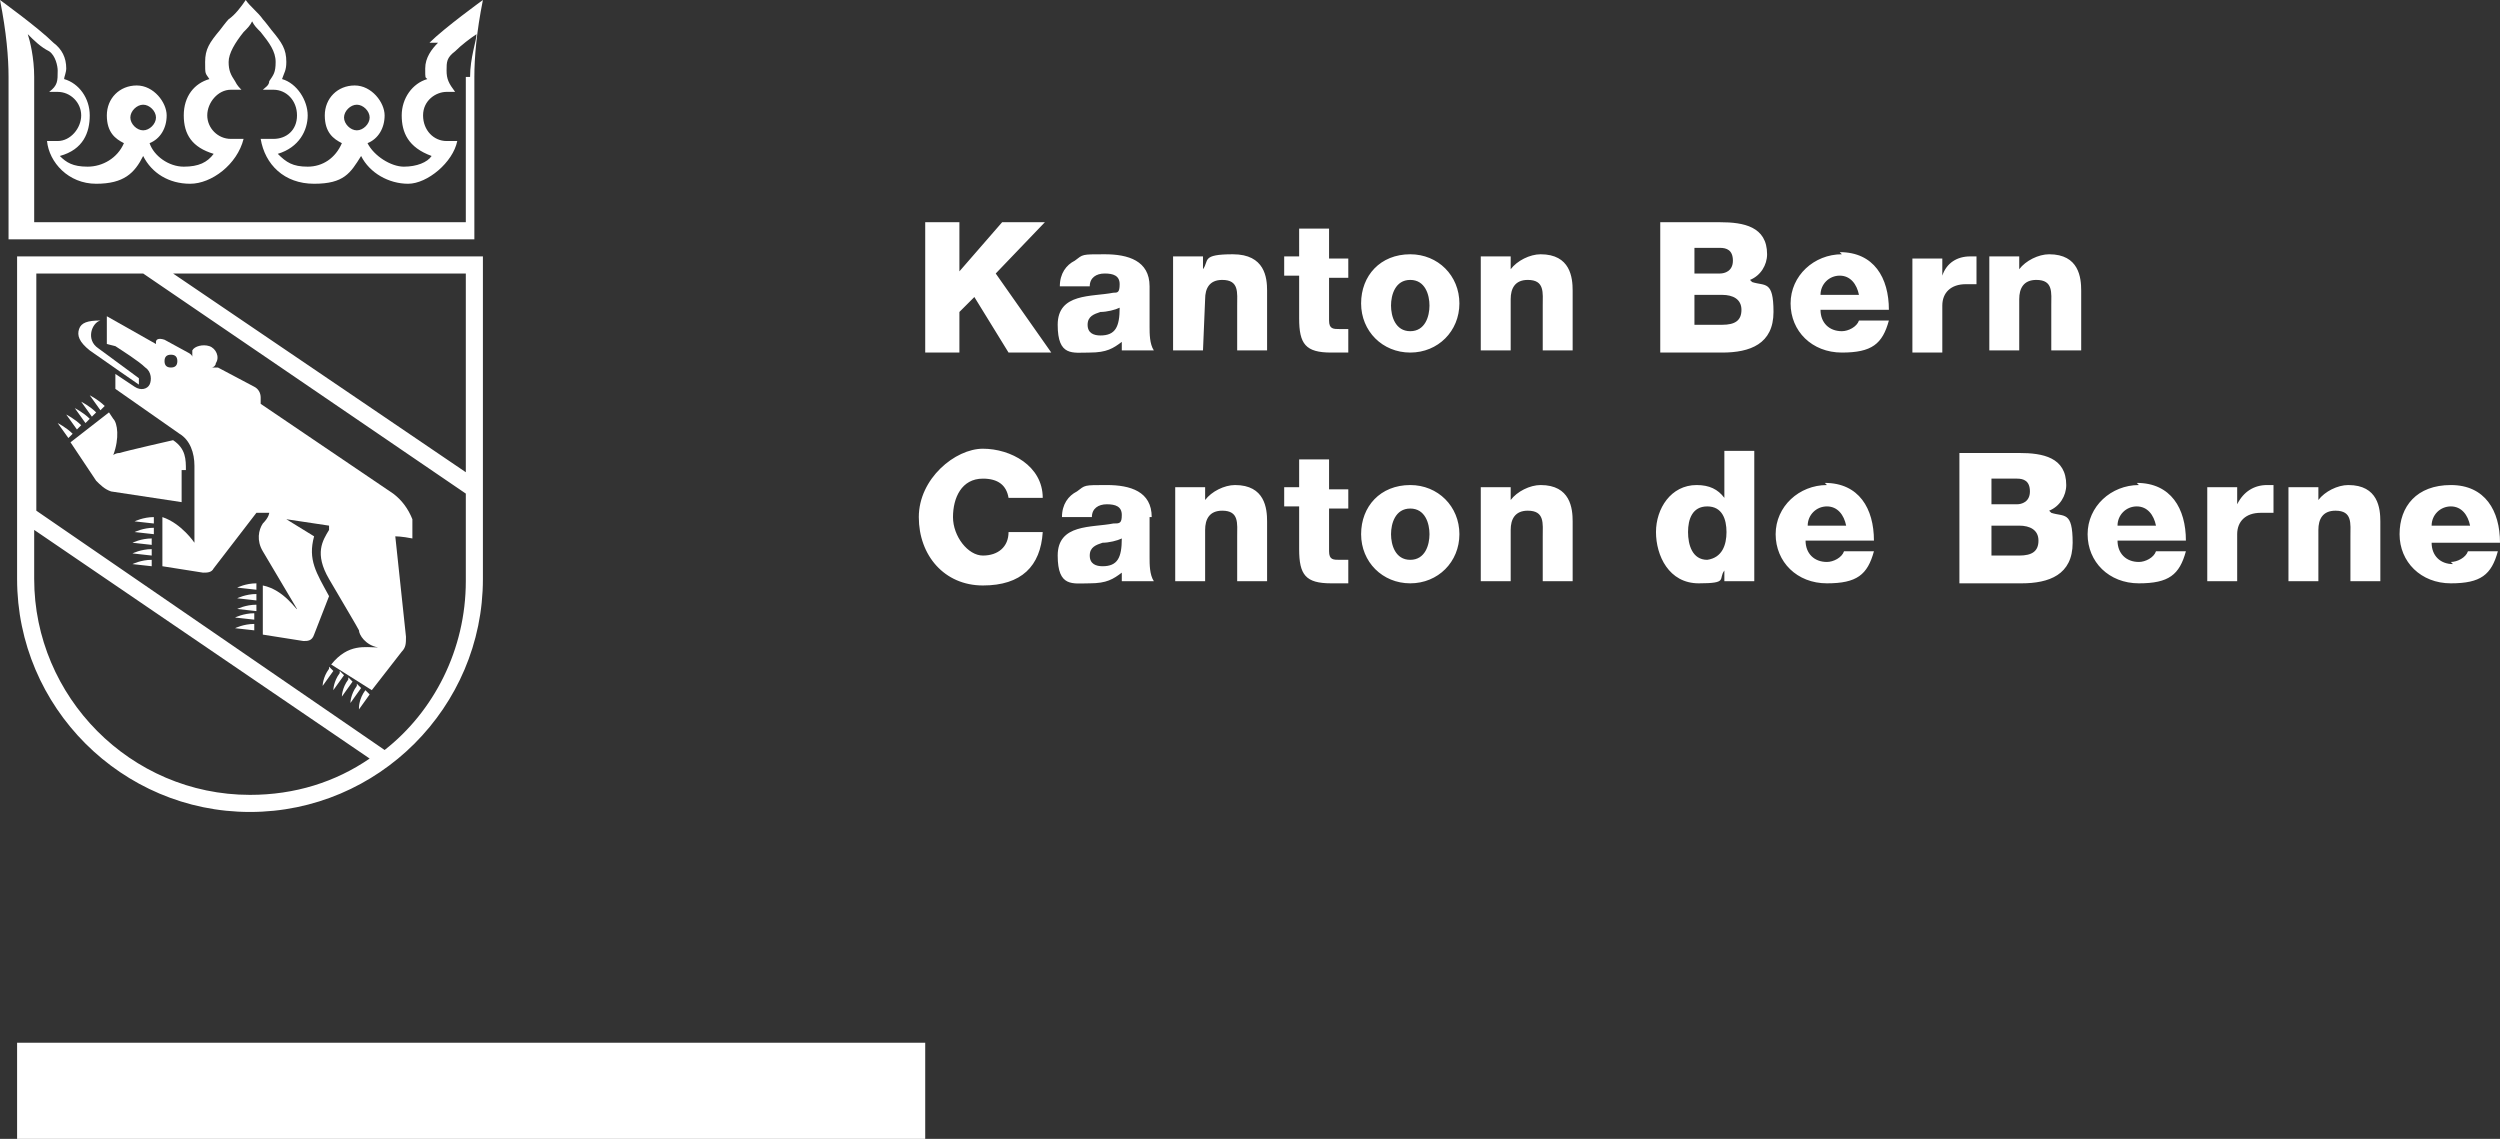 <svg xmlns="http://www.w3.org/2000/svg" viewBox="0 0 117 53.3"><rect x="0" y="0" width="117" height="53.3" fill="#333333" stroke="none"/><g fill="#fff" stroke-width="0"><path d="M.8 48.8h42.5v4.5H.8v-4.5Zm4.6-32.6c.3.2 1.1.7 1.4 1 .3.2.3.6.2.8s-.4.3-.7.1l-.9-.6v.7l3 2.1c.5.3.7.9.7 1.5v3.6s-.6-.9-1.5-1.2v2.3l1.9.3c.2 0 .4 0 .5-.2l2-2.6h.6s0 .2-.3.5c-.2.3-.3.8 0 1.3l1.6 2.7c0 .1-.6-.9-1.6-1.1v2.3l1.9.3c.2 0 .4 0 .5-.3l.7-1.8c-.6-1.1-1-1.7-.7-2.8l-1.3-.8 2 .3v.2c-.3.5-.7 1.1 0 2.3s1.3 2.2 1.4 2.4c0 .2.3.7.9.8-.6 0-1.4-.2-2.2.8l1.9 1.2 1.4-1.8c.2-.2.2-.4.2-.7l-.5-4.7s.3 0 .8.1v-.9c-.2-.5-.5-.9-.9-1.2l-6.2-4.2v-.3c0-.2-.1-.4-.3-.5l-1.7-.9h-.3c.1 0 .2-.1.2-.2.2-.3 0-.7-.3-.8s-.7 0-.8.2v.3s0-.1-.2-.2l-1.1-.6c-.3-.1-.4 0-.4.1v.1L5 14.8v1.3l.4.1Zm2.6.4c.2 0 .3.1.3.3s-.1.3-.3.3-.3-.1-.3-.3.1-.3.3-.3Z"></path><path d="M4.2 16.4c.7.5 2.3 1.6 2.3 1.6v-.3l-1.9-1.4c-.6-.4-.3-1.2.1-1.3-.6 0-.9.1-1 .4-.1.3 0 .6.5 1-.1-.1 0 0 0 0ZM8.7 22c0-.5 0-1-.6-1.4 0 0-2.2.5-2.5.6-.2 0-.3.1-.3.1.3-.8.2-1.5 0-1.7l-.2-.3-1.8 1.4 1.2 1.8c.2.2.4.4.7.5l3.3.5V22h.2Zm-5.3-1.7c-.3-.3-.7-.5-.7-.5l.5.7.2-.2Zm.4-.4c-.3-.3-.7-.5-.7-.5l.5.7.2-.2Zm.4-.3c-.3-.3-.7-.5-.7-.5l.5.7.2-.2Zm.1-.1.2-.2c-.3-.3-.7-.5-.7-.5l.5.7Zm.6-.5c-.3-.3-.7-.5-.7-.5l.5.7.2-.2Zm2.3 5.5v-.3c-.5 0-.9.2-.9.2l.9.1c0-.1 0 0 0 0Zm0 .5v-.3c-.5 0-.9.2-.9.2l.9.1c0-.1 0 0 0 0Zm-.1.5v-.3c-.5 0-.9.2-.9.2l.9.1c0-.1 0 0 0 0Zm0 .5v-.3c-.5 0-.9.2-.9.2l.9.1c0-.1 0 0 0 0Zm0 .5v-.3c-.5 0-.9.2-.9.2l.9.1c0-.1 0 0 0 0Zm4.9 1.1v-.3c-.5 0-.9.2-.9.2l.9.1c0-.1 0 0 0 0Zm0 .5v-.3c-.5 0-.9.2-.9.2l.9.1c0-.1 0 0 0 0Zm0 .5v-.3c-.5 0-.9.2-.9.2l.9.1c0-.1 0 0 0 0Zm-.1.4v-.3c-.5 0-.9.2-.9.2l.9.1c0-.1 0 0 0 0Zm0 .5v-.3c-.5 0-.9.2-.9.2l.9.1c0-.1 0 0 0 0Zm3.5 1.8c-.3.4-.3.8-.3.8l.5-.7-.2-.2v.1Zm.5.2c-.3.4-.3.8-.3.8l.5-.7-.2-.2v.1Zm.4.3c-.3.4-.3.8-.3.8l.5-.7-.2-.2v.1Zm.4.3c-.3.4-.3.8-.3.8l.5-.7-.2-.2v.1Zm.1 1.1.5-.7-.2-.2c-.3.4-.3.8-.3.8v.1Z"></path><path d="M.8 27.1c0 6 4.9 10.9 10.9 10.9s10.9-4.9 10.9-10.9V12H.8v15.1Zm.8 0v-2.3l15.7 10.7c-1.6 1.1-3.5 1.7-5.6 1.7-5.6 0-10.1-4.6-10.1-10.1Zm20.2-5L8.1 12.8h13.7v9.3ZM6.7 12.8l15.1 10.3v4.1c0 3.2-1.5 6.1-3.8 7.9L1.7 23.9V12.8h5.1-.1ZM20.5 2c-.3.3-.6.7-.6 1.2s0 .4.1.5c-.7.2-1.2.9-1.2 1.7s.3 1.5 1.4 1.9c-.2.3-.7.5-1.3.5s-1.4-.5-1.7-1.1c.5-.2.8-.7.8-1.3S17.4 4 16.6 4s-1.4.6-1.4 1.4.4 1.1.8 1.3c-.3.7-.9 1.1-1.6 1.1s-1-.2-1.4-.6c1-.3 1.4-1.1 1.4-1.8s-.5-1.5-1.2-1.7c.1-.3.2-.4.2-.8 0-.6-.2-.9-.7-1.5 0 0-.3-.4-.4-.5-.2-.3-.6-.6-.8-.9-.2.3-.5.7-.8.9-.1.1-.4.5-.4.5-.5.6-.7.9-.7 1.5s0 .5.2.8c-.7.2-1.2.8-1.2 1.7S9 6.9 10 7.2c-.3.4-.7.6-1.4.6S7.2 7.3 7 6.7c.5-.2.8-.7.8-1.3S7.2 4 6.4 4 5 4.6 5 5.4s.4 1.1.8 1.3c-.3.7-1 1.1-1.7 1.1s-1-.2-1.3-.5C3.9 7 4.2 6.2 4.2 5.4S3.7 3.9 3 3.7c0-.1.1-.3.1-.5 0-.5-.2-.9-.6-1.2C1.8 1.3 0 0 0 0c.3 1.5.4 2.7.4 3.6v7.6h21.8V3.6c0-.9.1-2.1.4-3.6 0 0-1.8 1.3-2.5 2h.4Zm-4.4 3.5c0-.3.3-.6.6-.6s.6.3.6.6-.3.6-.6.6-.6-.3-.6-.6Zm-10 0c0-.3.3-.6.6-.6s.6.3.6.6-.3.6-.6.6-.6-.3-.6-.6Zm15.7-1.9v6.8H1.6V3.6c0-.9-.2-1.7-.3-2 .3.3.6.6 1 .8.3.2.4.7.4.9 0 .5 0 .7-.4 1h.4c.6 0 1.1.5 1.1 1.1s-.5 1.2-1.1 1.2h-.5c.1 1 1 2 2.3 2s1.8-.5 2.2-1.3c.4.8 1.2 1.3 2.2 1.3s2.2-.9 2.5-2.1h-.6c-.6 0-1.1-.5-1.1-1.1s.5-1.2 1.1-1.2h.5c-.1-.1-.2-.2-.3-.4-.2-.3-.3-.5-.3-.9s.3-.9.7-1.4c.2-.2.3-.3.4-.5.1.2.2.3.4.5.4.5.7.9.7 1.4s-.1.6-.3.9c0 .2-.2.3-.3.4h.5c.6 0 1.1.5 1.1 1.2s-.5 1.1-1.1 1.1h-.6c.2 1.2 1.1 2.1 2.5 2.1s1.7-.5 2.2-1.3c.4.8 1.3 1.3 2.2 1.3s2.1-1 2.3-2h-.5c-.6 0-1.1-.5-1.1-1.2s.6-1.1 1.1-1.1h.4c-.3-.4-.4-.6-.4-1s0-.6.4-.9c.3-.3.7-.6 1-.8 0 .3-.3 1.1-.3 2h-.2Zm27.1 6.8h-2l-2 2.3v-2.3h-1.6v6.1h1.6v-1.9l.7-.7 1.6 2.6h2l-2.6-3.7 2.3-2.4Zm3.2 3.3c-1 .2-2.6 0-2.6 1.5s.7 1.3 1.5 1.3 1.1-.2 1.5-.5v.4H54c-.2-.3-.2-.8-.2-1.1v-1.9c0-1.2-1-1.5-2.1-1.5s-1 0-1.4.3c-.4.2-.7.6-.7 1.2H51c0-.4.3-.6.7-.6s.7.1.7.5-.1.4-.3.4c-.1 0 0 0 0 0Zm-.6 2c-.3 0-.6-.1-.6-.5s.3-.5.6-.6c.3 0 .7-.1.9-.2 0 .9-.2 1.3-.9 1.3Zm4.9-1.7c0-.5.2-.9.8-.9.8 0 .7.6.7 1.2v2.1h1.4v-2.8c0-.6-.1-1.7-1.6-1.7s-1.1.3-1.4.7V12h-1.4v4.4h1.4l.1-2.4Zm5.8-3.3h-1.4V12h-.7v.9h.7v2c0 1.2.3 1.6 1.5 1.6h.8v-1.1h-.4c-.3 0-.5 0-.5-.4v-2h.9v-.9h-.9v-1.4Zm3.8 1.2c-1.4 0-2.3 1-2.3 2.3s1 2.3 2.3 2.3 2.3-1 2.3-2.3-1-2.3-2.3-2.3Zm0 3.6c-.7 0-.9-.7-.9-1.2s.2-1.2.9-1.2.9.7.9 1.2-.2 1.2-.9 1.2Zm6.1-3.6c-.5 0-1.1.3-1.4.7V12h-1.4v4.4h1.4V14c0-.5.2-.9.8-.9.8 0 .7.6.7 1.2v2.1h1.4v-2.8c0-.6-.1-1.7-1.5-1.7Zm9.8 1.2c.5-.2.8-.7.8-1.2 0-1.3-1.1-1.5-2.2-1.5h-2.8v6.1h2.9c1.3 0 2.4-.4 2.4-1.9s-.4-1.2-1-1.4l-.1-.1Zm-2.6-1.5h1.2c.3 0 .6.1.6.6s-.4.6-.6.6h-1.2v-1.2Zm1.3 3.6h-1.3v-1.4h1.3c.5 0 .9.2.9.7s-.3.7-.9.7Zm5.6-3.3c-1.3 0-2.4 1-2.4 2.3s1 2.3 2.4 2.3 1.9-.4 2.2-1.5H87c-.1.3-.5.5-.8.5-.6 0-1-.4-1-1h3.2c0-1.5-.7-2.7-2.3-2.7l.1.1Zm-1 1.9c0-.5.4-.9.9-.9s.8.4.9.9h-1.8Zm7.3-.5V12h-.3c-.6 0-1.1.3-1.3.9v-.8h-1.4v4.4h1.4v-2.2c0-.6.4-1 1.1-1h.5c.1 0 0 0 0 0Zm3.4-1.4c-.5 0-1.1.3-1.4.7V12h-1.4v4.4h1.4V14c0-.5.2-.9.8-.9.8 0 .7.6.7 1.2v2.1h1.4v-2.8c0-.6-.1-1.7-1.5-1.7ZM46 22.4c.7 0 1.1.3 1.2.9h1.6c0-1.5-1.5-2.3-2.8-2.3s-3 1.4-3 3.2 1.2 3.2 3 3.2 2.7-.9 2.8-2.5h-1.6c0 .7-.5 1.1-1.2 1.1s-1.4-.9-1.4-1.8.4-1.8 1.4-1.8Zm7.9 1.8c0-1.2-1-1.5-2.1-1.5s-1 0-1.4.3c-.4.2-.7.6-.7 1.2h1.4c0-.4.3-.6.7-.6s.7.1.7.5-.1.4-.4.4c-1 .2-2.6 0-2.6 1.5s.7 1.3 1.5 1.3 1.1-.2 1.5-.5v.4H54c-.2-.3-.2-.8-.2-1.1v-1.9h.1Zm-2.3 2.3c-.3 0-.6-.1-.6-.5s.3-.5.6-.6c.3 0 .7-.1.9-.2 0 .9-.2 1.3-.9 1.3Zm6.2-3.8c-.5 0-1.1.3-1.4.7v-.6H55v4.4h1.4v-2.4c0-.5.2-.9.8-.9.8 0 .7.6.7 1.2v2.1h1.4v-2.8c0-.6-.1-1.7-1.5-1.7-.1 0 0 0 0 0Zm4.4-1.2h-1.4v1.3h-.7v.9h.7v2c0 1.2.3 1.6 1.5 1.6h.8v-1.1h-.4c-.3 0-.5 0-.5-.4v-2h.9v-.9h-.9v-1.4Zm3.8 1.2c-1.4 0-2.3 1-2.3 2.3s1 2.3 2.3 2.3 2.3-1 2.3-2.3-1-2.3-2.3-2.3Zm0 3.5c-.7 0-.9-.7-.9-1.2s.2-1.2.9-1.2.9.7.9 1.2-.2 1.2-.9 1.2Zm6.1-3.5c-.5 0-1.1.3-1.4.7v-.6h-1.4v4.4h1.4v-2.4c0-.5.2-.9.8-.9.8 0 .7.6.7 1.2v2.1h1.4v-2.8c0-.6-.1-1.7-1.5-1.7-.1 0 0 0 0 0Zm8.6.6c-.3-.4-.7-.6-1.3-.6-1.2 0-1.9 1.1-1.9 2.2s.6 2.4 2 2.4.9-.2 1.2-.6v.5h1.4v-6.1h-1.4v2.2Zm-.8 2.9c-.7 0-.9-.7-.9-1.3s.2-1.2.9-1.2.9.6.9 1.2-.2 1.2-.9 1.3c0-.1 0 0 0 0Zm5.6-3.5c-1.3 0-2.4 1-2.4 2.3s1 2.3 2.4 2.3 1.9-.4 2.2-1.5h-1.4c-.1.3-.5.5-.8.5-.6 0-1-.4-1-1h3.2c0-1.5-.7-2.7-2.3-2.7l.1.1Zm-.9 1.9c0-.5.4-.9.9-.9s.8.4.9.9h-1.8Zm11.3-.7c.5-.2.8-.7.8-1.2 0-1.3-1.1-1.5-2.2-1.5h-2.8v6.1h2.9c1.3 0 2.4-.4 2.4-1.9s-.4-1.2-1-1.4l-.1-.1Zm-2.7-1.5h1.2c.3 0 .6.1.6.6s-.4.6-.6.6h-1.2v-1.2Zm1.3 3.6h-1.3v-1.4h1.3c.5 0 .9.2.9.7s-.3.7-.9.7Zm5.6-3.3c-1.3 0-2.4 1-2.4 2.3s1 2.3 2.4 2.3 1.9-.4 2.2-1.5h-1.4c-.1.3-.5.5-.8.5-.6 0-1-.4-1-1h3.2c0-1.5-.7-2.7-2.3-2.7l.1.1Zm-1 1.9c0-.5.4-.9.9-.9s.8.4.9.9h-1.8Zm5.6-1v-.8h-1.4v4.4h1.4V25c0-.6.4-1 1.1-1h.6v-1.3h-.3c-.6 0-1.1.3-1.4.9.1 0 0 0 0 0Zm5.2-.9c-.5 0-1.1.3-1.4.7v-.6h-1.4v4.4h1.4v-2.4c0-.5.2-.9.8-.9.8 0 .7.6.7 1.2v2.1h1.4v-2.8c0-.6-.1-1.7-1.5-1.7-.1 0 0 0 0 0Zm4.9 3.7c-.6 0-1-.4-1-1h3.2c0-1.5-.7-2.7-2.3-2.7s-2.4 1-2.4 2.3 1 2.3 2.4 2.3 1.9-.4 2.2-1.5h-1.4c-.1.3-.5.5-.8.5l.1.1Zm-.1-2.7c.5 0 .8.4.9.9h-1.8c0-.5.4-.9.9-.9Z"></path></g></svg>